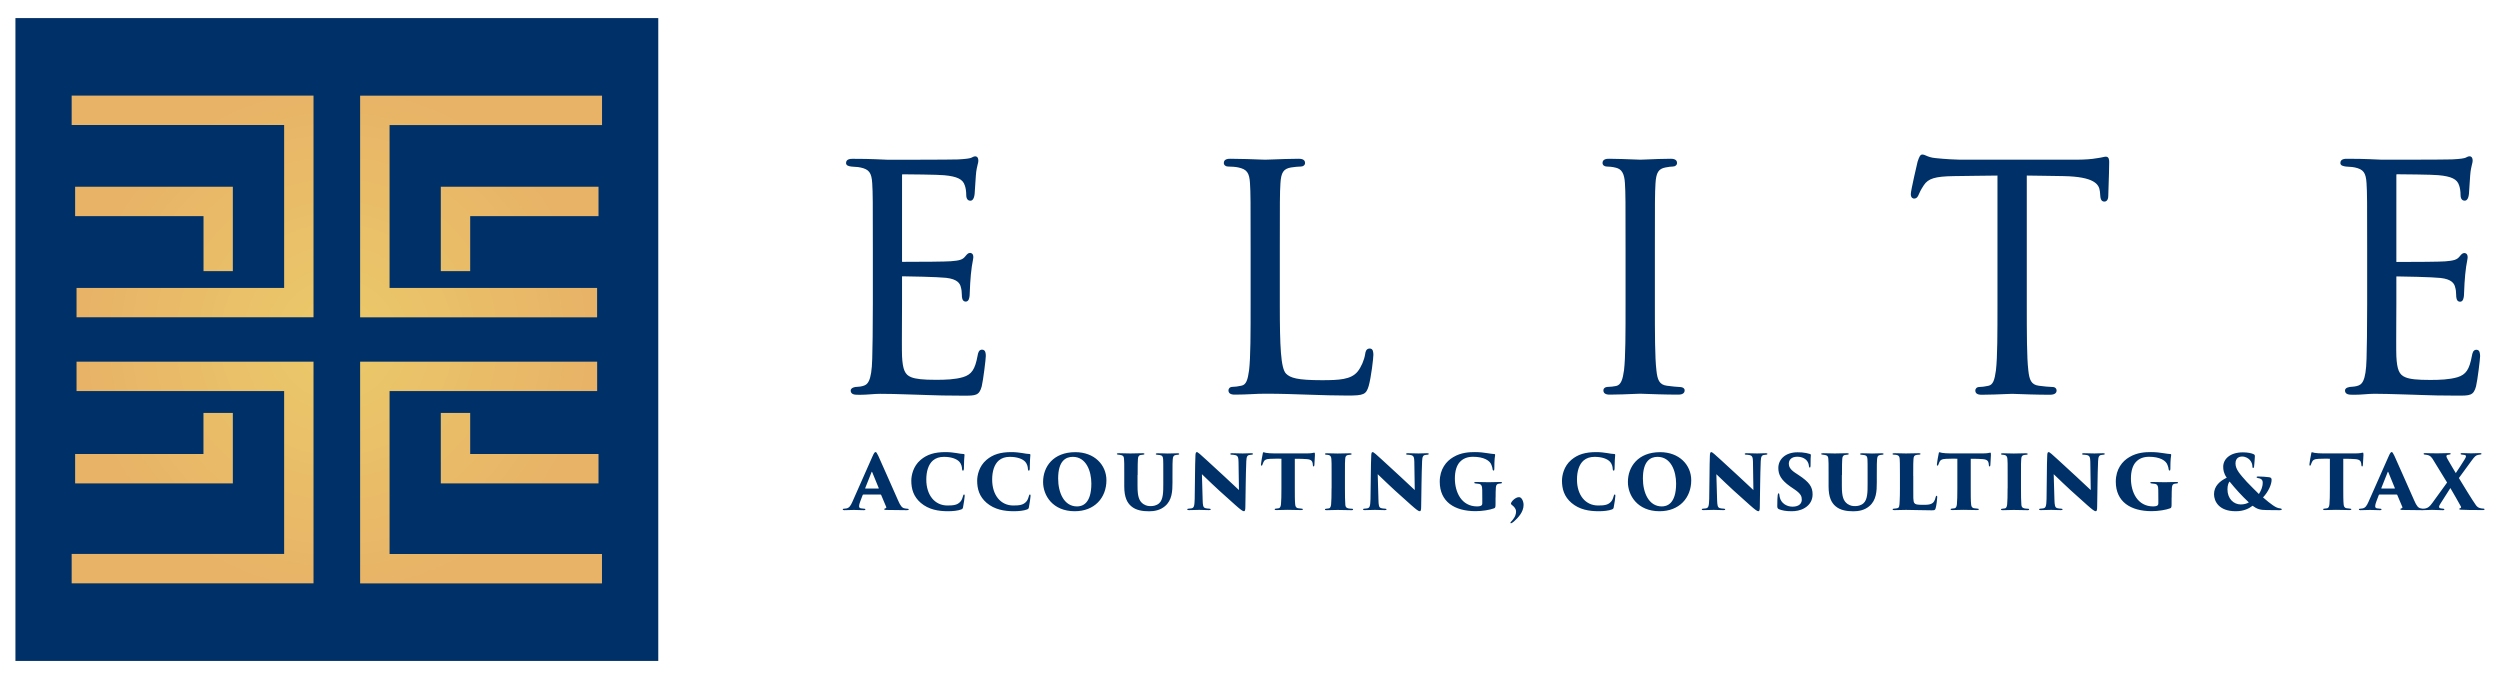 <svg xmlns="http://www.w3.org/2000/svg" xmlns:xlink="http://www.w3.org/1999/xlink" id="Layer_1" x="0px" y="0px" viewBox="0 0 405 110" style="enable-background:new 0 0 405 110;" xml:space="preserve"><style type="text/css">	.st0{fill:#003068;}	.st1{fill:url(#SVGID_1_);}</style><path class="st0" d="M159.7,57.69c0,0.46-0.41,3.87-0.66,4.9c-0.41,1.51-1,1.51-2.96,1.51c-2.73,0-4.35-0.05-5.78-0.1 c-0.51-0.02-1-0.03-1.5-0.05c-0.62-0.02-1.28-0.04-1.94-0.06c-1.45-0.05-2.95-0.09-4.28-0.09c-0.51,0-1.02,0.04-1.56,0.08 c-0.55,0.04-1.12,0.08-1.7,0.08c-0.15,0-0.29,0-0.44-0.01c0,0-0.01,0-0.02,0c-0.3,0-1.05-0.01-1.05-0.68c0-0.2,0.14-0.47,0.78-0.58 l0.02,0c0.13-0.01,0.25-0.02,0.36-0.03c0.3-0.02,0.51-0.04,0.74-0.11c0.82-0.19,1.49-0.66,1.59-4.42c0.05-1.92,0.1-4.48,0.1-8.91 v-8.77c0-7.76,0-9.16-0.1-10.74c-0.1-1.73-0.51-2.28-1.92-2.58l-0.02,0c-0.2-0.06-0.54-0.08-0.87-0.1 c-0.18-0.01-0.37-0.02-0.53-0.04c-0.38-0.05-0.9-0.13-0.9-0.58c0-0.68,0.78-0.68,1.08-0.68c1.17,0,2.5,0,5.64,0.15 c0.41,0,10.26,0,11.38-0.05c1.33-0.06,2-0.18,2.18-0.27c0.31-0.16,0.46-0.23,0.67-0.23c0.14,0,0.48,0.07,0.48,0.73 c0,0.16-0.04,0.34-0.11,0.59c-0.09,0.37-0.23,0.92-0.29,1.77c-0.01,0.22-0.03,0.47-0.05,0.73c-0.04,0.6-0.08,1.35-0.15,2.26 c-0.1,0.96-0.47,1.11-0.68,1.11c-0.25,0-0.68-0.12-0.68-0.93c0-0.58-0.09-1.16-0.23-1.54l-0.01-0.02c-0.3-0.99-1.24-1.45-3.34-1.64 c-0.82-0.1-6.16-0.15-6.79-0.15c-0.01,0.03-0.03,0.09-0.03,0.22V42.2c0,0.12,0.01,0.18,0.01,0.22c0,0,0,0,0,0 c3.27,0,7.06-0.03,7.9-0.1c1.4-0.1,1.9-0.26,2.3-0.75l0.05-0.06c0.25-0.3,0.44-0.54,0.76-0.54c0.12,0,0.53,0.05,0.53,0.68 c0,0.14-0.04,0.33-0.09,0.63c-0.09,0.47-0.22,1.17-0.31,2.19c-0.1,1.02-0.13,1.85-0.16,2.52c-0.01,0.33-0.02,0.62-0.04,0.86 c-0.03,0.31-0.1,1.01-0.63,1.01c-0.63,0-0.63-0.81-0.63-1.08c0-0.49-0.06-0.94-0.18-1.31l0-0.02c-0.14-0.52-0.53-1.23-2.35-1.44 c-1.33-0.15-6.25-0.25-7.09-0.25c-0.04,0-0.06,0.01-0.06,0.01c0,0-0.01,0.02-0.01,0.06v4.38c0,0.47,0,1.27-0.01,2.19 c-0.01,2.35-0.03,5.57,0.01,6.31c0.11,2.16,0.46,2.99,1.47,3.39c0.74,0.3,1.91,0.43,4.03,0.43c1.52,0,3.11-0.05,4.4-0.44 c1.38-0.43,1.93-1.24,2.34-3.47c0.07-0.41,0.18-0.98,0.73-0.98C159.7,56.66,159.7,57.33,159.7,57.69z M221.89,56.46 c-0.62,0-0.7,0.65-0.73,0.89c-0.15,0.98-0.66,2.15-1.23,2.85c-1.07,1.3-3,1.39-5.81,1.39c-3.96,0-5.09-0.37-5.78-1.06 c-0.86-0.86-1.01-4.45-1.01-11.21v-8.87c0-7.76,0-9.16,0.1-10.74c0.1-1.77,0.5-2.37,1.71-2.58c0.57-0.09,1.25-0.15,1.6-0.15 c0.39,0,0.68-0.24,0.68-0.58c0-0.68-0.78-0.68-1.08-0.68c-1.07,0-3.19,0.07-4.45,0.12c-0.48,0.02-0.86,0.03-0.92,0.03 c-0.06,0-0.32-0.01-0.66-0.02c-1.07-0.04-3.28-0.13-4.97-0.13c-0.3,0-1.08,0-1.08,0.68c0,0.34,0.29,0.58,0.68,0.58 c0.43,0,1.26,0.05,1.64,0.14c1.41,0.3,1.82,0.85,1.92,2.58c0.1,1.59,0.1,2.98,0.1,10.74v8.77c0,4.67,0,8.7-0.25,10.77 c-0.21,1.54-0.46,2.35-1.23,2.5c-0.54,0.12-1.08,0.19-1.43,0.19c-0.47,0-0.68,0.29-0.68,0.58c0,0.68,0.78,0.68,1.08,0.68 c0.97,0,1.83-0.04,2.67-0.08c0.76-0.04,1.48-0.07,2.21-0.07c2.48,0,4.82,0.08,7.07,0.16c2.16,0.07,4.2,0.14,6.28,0.14 c2.61,0,2.99-0.17,3.41-1.55c0.41-1.48,0.76-4.51,0.76-5.06C222.47,57.08,222.47,56.46,221.89,56.46z M272.05,62.69 c-0.27,0-1.29-0.1-2.01-0.2c-1.24-0.16-1.54-0.97-1.7-2.49c-0.25-2.08-0.25-6.11-0.25-10.78v-8.77c0-7.76,0-9.16,0.1-10.74 c0.1-1.74,0.49-2.37,1.61-2.58c0.58-0.1,0.87-0.15,1.2-0.15c0.39,0,0.68-0.24,0.68-0.58c0-0.68-0.78-0.68-1.08-0.68 c-1.07,0-2.94,0.07-4.06,0.12c-0.42,0.02-0.76,0.03-0.82,0.03c-0.06,0-0.38-0.01-0.78-0.03c-1.07-0.04-3.06-0.12-4.25-0.12 c-0.3,0-1.08,0-1.08,0.68c0,0.34,0.29,0.58,0.68,0.58c0.29,0,0.92,0.04,1.48,0.19c0.95,0.22,1.38,0.95,1.47,2.53 c0.1,1.59,0.1,2.98,0.1,10.74v8.77c0,4.67,0,8.7-0.25,10.77c-0.2,1.46-0.48,2.39-1.28,2.55c-0.42,0.09-0.95,0.14-1.23,0.14 c-0.75,0-0.83,0.41-0.83,0.58c0,0.68,0.78,0.68,1.08,0.68c1.07,0,2.94-0.07,4.06-0.12c0.42-0.02,0.76-0.03,0.82-0.03 c0.05,0,0.28,0.01,0.59,0.02c1.13,0.04,3.47,0.13,5.58,0.13c0.85,0,1.03-0.37,1.03-0.68C272.93,63.14,272.87,62.69,272.05,62.69z  M341.15,25.38c-0.12,0-0.27,0.03-0.49,0.08c-0.23,0.05-0.55,0.12-0.96,0.17c-0.86,0.16-2.04,0.24-3.48,0.24h-18.68 c-0.61,0-2.52-0.1-3.91-0.25c-0.81-0.06-1.29-0.27-1.63-0.42c-0.22-0.1-0.39-0.17-0.58-0.17c-0.36,0-0.54,0.47-0.74,1.08l-0.02,0.06 l-0.01,0.02c-0.01,0.04-1.1,4.66-1.1,5.25c0,0.69,0.44,0.73,0.53,0.73c0.45,0,0.64-0.36,0.76-0.67c0.15-0.35,0.29-0.68,0.82-1.5 c0.73-1.09,1.81-1.42,4.85-1.47c1.22-0.02,2.47-0.04,3.68-0.05c1.12-0.01,2.27-0.02,3.4-0.04v20.79c0,4.67,0,8.7-0.25,10.77 c-0.21,1.54-0.46,2.35-1.23,2.5c-0.54,0.12-1.08,0.19-1.43,0.19c-0.47,0-0.68,0.29-0.68,0.58c0,0.68,0.78,0.68,1.08,0.68 c1.07,0,2.94-0.07,4.06-0.12c0.42-0.02,0.76-0.03,0.82-0.03c0.05,0,0.28,0.01,0.59,0.02c1.11,0.04,3.43,0.13,5.54,0.13 c0.94,0,1.08-0.43,1.08-0.68c0-0.29-0.21-0.58-0.68-0.58c-0.42,0-1.5-0.1-2.2-0.2c-1.24-0.16-1.54-0.97-1.7-2.49 c-0.25-2.08-0.25-6.11-0.25-10.78V28.44c0.95,0.02,1.92,0.03,2.85,0.04c1.03,0.01,2.09,0.02,3.14,0.05c4.93,0.1,5.73,1.31,5.85,2.47 c0,0.11,0.02,0.21,0.03,0.3c0.01,0.08,0.02,0.15,0.02,0.23l0,0.02c0.03,0.47,0.08,1.11,0.68,1.11c0.15,0,0.63-0.07,0.63-0.93 c0-0.2,0.02-0.81,0.05-1.58c0.04-1.25,0.1-2.96,0.1-3.9C341.68,25.95,341.68,25.38,341.15,25.38z M401.18,56.66 c-0.55,0-0.65,0.57-0.73,0.98c-0.41,2.23-0.96,3.04-2.34,3.47c-1.3,0.38-2.88,0.44-4.4,0.44c-2.12,0-3.29-0.12-4.03-0.43 c-1.01-0.4-1.36-1.23-1.47-3.39c-0.04-0.75-0.02-3.96-0.01-6.31c0-0.92,0.01-1.72,0.01-2.19v-4.38c0-0.04,0.01-0.06,0.01-0.06 c0,0,0.02-0.01,0.06-0.01c0.84,0,5.76,0.1,7.09,0.25c1.82,0.2,2.21,0.92,2.35,1.44l0,0.02c0.12,0.36,0.18,0.81,0.18,1.31 c0,0.27,0,1.08,0.63,1.08c0.53,0,0.6-0.7,0.63-1.01c0.02-0.24,0.03-0.53,0.04-0.86c0.03-0.67,0.06-1.5,0.16-2.52 c0.09-1.02,0.22-1.72,0.31-2.19c0.05-0.3,0.09-0.49,0.09-0.63c0-0.63-0.41-0.68-0.53-0.68c-0.32,0-0.51,0.24-0.76,0.54l-0.05,0.06 c-0.4,0.48-0.9,0.64-2.3,0.75c-0.84,0.07-4.63,0.1-7.9,0.1c0,0,0,0,0,0c-0.01-0.03-0.01-0.1-0.01-0.22V28.45 c0-0.13,0.02-0.19,0.03-0.22c0.63,0,5.97,0.05,6.79,0.15c2.1,0.19,3.04,0.65,3.34,1.64l0.01,0.02c0.14,0.39,0.23,0.96,0.23,1.54 c0,0.81,0.43,0.93,0.68,0.93c0.21,0,0.58-0.14,0.68-1.11c0.07-0.91,0.12-1.65,0.15-2.26c0.02-0.27,0.03-0.51,0.05-0.73 c0.06-0.85,0.2-1.41,0.29-1.77c0.06-0.25,0.11-0.42,0.11-0.59c0-0.66-0.34-0.73-0.48-0.73c-0.22,0-0.36,0.07-0.67,0.23 c-0.18,0.09-0.85,0.21-2.18,0.27c-1.13,0.05-10.98,0.05-11.38,0.05c-3.15-0.15-4.47-0.15-5.64-0.15c-0.3,0-1.08,0-1.08,0.68 c0,0.45,0.51,0.52,0.9,0.58c0.16,0.02,0.35,0.03,0.53,0.04c0.33,0.02,0.67,0.04,0.87,0.1l0.02,0c1.41,0.3,1.82,0.85,1.92,2.58 c0.1,1.59,0.1,2.98,0.1,10.74v8.77c0,4.43-0.05,6.99-0.1,8.91c-0.1,3.76-0.77,4.22-1.59,4.42c-0.23,0.07-0.45,0.08-0.74,0.11 c-0.11,0.01-0.23,0.02-0.36,0.03l-0.02,0c-0.65,0.11-0.78,0.37-0.78,0.58c0,0.67,0.76,0.68,1.05,0.68c0.01,0,0.01,0,0.02,0 c0.15,0.01,0.29,0.01,0.44,0.01c0.59,0,1.15-0.04,1.7-0.08c0.54-0.04,1.04-0.08,1.56-0.08c1.33,0,2.83,0.05,4.28,0.09 c0.66,0.02,1.32,0.04,1.94,0.06c0.51,0.01,1,0.03,1.5,0.05c1.43,0.05,3.05,0.1,5.78,0.1c1.96,0,2.56,0,2.96-1.51 c0.25-1.03,0.66-4.44,0.66-4.9C401.76,57.33,401.76,56.66,401.18,56.66z M142.65,80.12c0.04,0,0.09,0.02,0.1,0.07l0.82,1.94 c0.04,0.11-0.01,0.2-0.15,0.22c-0.11,0.02-0.17,0.07-0.17,0.15c0,0.07,0.07,0.11,0.27,0.11c0.78,0.01,2.17,0.04,3.37,0.04 c0.23,0,0.32-0.04,0.32-0.12c0-0.07-0.07-0.12-0.23-0.12c-0.11-0.01-0.26-0.01-0.39-0.05c-0.43-0.06-0.7-0.35-1.11-1.31 c-0.83-1.86-2.88-6.53-3.2-7.21c-0.21-0.44-0.32-0.61-0.44-0.61c-0.13,0-0.27,0.18-0.5,0.71l-3.26,7.37 c-0.26,0.59-0.5,0.96-0.93,1.05c-0.12,0.02-0.24,0.04-0.39,0.05c-0.15,0-0.23,0.02-0.23,0.12c0,0.07,0.07,0.12,0.24,0.12 c0.61,0,1.42-0.04,1.55-0.04c0.65,0,1.06,0.04,1.61,0.04c0.16,0,0.26-0.02,0.26-0.12c0-0.06-0.04-0.12-0.22-0.12 c-0.1-0.01-0.29-0.02-0.43-0.05c-0.26-0.02-0.37-0.13-0.37-0.37c0-0.15,0.07-0.46,0.2-0.78l0.38-1c0.02-0.06,0.05-0.09,0.11-0.09 H142.65z M140.21,79.14c-0.04,0-0.06-0.02-0.05-0.06l1.04-2.61c0.02-0.06,0.05-0.09,0.09,0l1.07,2.61c0.01,0.02,0.01,0.06-0.06,0.06 H140.21z M153.59,82.82c0.78,0,1.61-0.09,2.1-0.28c0.21-0.07,0.29-0.17,0.32-0.35c0.12-0.59,0.27-1.65,0.27-1.86 c0-0.1-0.01-0.22-0.1-0.22c-0.1,0-0.13,0.09-0.2,0.34c-0.1,0.37-0.23,0.63-0.4,0.82c-0.48,0.54-1.1,0.62-2.1,0.62 c-2.05,0-3.42-1.68-3.42-4.2c0-1.31,0.33-2.44,1.07-3.09c0.48-0.41,1.07-0.59,1.79-0.59c1.18,0,2.04,0.32,2.47,0.77 c0.4,0.44,0.45,0.93,0.46,1.2c0.01,0.17,0.05,0.26,0.15,0.26c0.11,0,0.13-0.11,0.15-0.29c0.02-0.31,0.01-1.03,0.04-1.43 c0.02-0.42,0.06-0.71,0.06-0.81c0-0.07,0-0.15-0.13-0.16c-0.37-0.01-0.66-0.07-1.21-0.16c-0.48-0.07-1.04-0.15-1.73-0.15 c-1.77,0-2.99,0.37-4.04,1.26c-1.23,1.04-1.51,2.55-1.51,3.38c0,1.31,0.34,2.56,1.54,3.59C150.44,82.55,152,82.82,153.59,82.82z  M164.26,82.82c0.78,0,1.61-0.09,2.1-0.28c0.21-0.07,0.29-0.17,0.32-0.35c0.12-0.59,0.27-1.65,0.27-1.86c0-0.1-0.01-0.22-0.1-0.22 c-0.1,0-0.13,0.09-0.2,0.34c-0.1,0.37-0.23,0.63-0.4,0.82c-0.48,0.54-1.1,0.62-2.1,0.62c-2.05,0-3.42-1.68-3.42-4.2 c0-1.31,0.33-2.44,1.07-3.09c0.48-0.41,1.07-0.59,1.79-0.59c1.18,0,2.04,0.32,2.47,0.77c0.4,0.44,0.45,0.93,0.46,1.2 c0.01,0.17,0.05,0.26,0.15,0.26c0.11,0,0.13-0.11,0.15-0.29c0.02-0.31,0.01-1.03,0.04-1.43c0.02-0.42,0.06-0.71,0.06-0.81 c0-0.07,0-0.15-0.13-0.16c-0.37-0.01-0.66-0.07-1.21-0.16c-0.48-0.07-1.04-0.15-1.73-0.15c-1.77,0-2.99,0.37-4.04,1.26 c-1.23,1.04-1.51,2.55-1.51,3.38c0,1.31,0.34,2.56,1.54,3.59C161.12,82.55,162.68,82.82,164.26,82.82z M174.11,82.82 c3.2,0,5.13-2.17,5.13-5.02c0-2.48-1.94-4.55-5.04-4.55c-3.59,0-5.22,2.38-5.22,4.82C168.97,80.23,170.51,82.82,174.11,82.82z  M174.48,82.04c-2.1,0-3.06-2.21-3.06-4.52c0-2.89,1.26-3.51,2.38-3.51c2.16,0,3,2.31,3,4.33C176.8,81.71,175.24,82.04,174.48,82.04 z M184.3,76.96c0-1.56,0.01-2.14,0.04-2.53c0.02-0.39,0.09-0.65,0.43-0.72c0.12-0.02,0.29-0.04,0.4-0.05 c0.16-0.01,0.22-0.04,0.22-0.13c0-0.07-0.06-0.11-0.27-0.11c-0.44,0-1.89,0.04-1.99,0.04c-0.11,0-1.34-0.04-1.87-0.04 c-0.23,0-0.33,0.04-0.33,0.11c0,0.07,0.07,0.12,0.26,0.13c0.11,0.01,0.39,0.04,0.52,0.09c0.28,0.09,0.35,0.24,0.38,0.59 c0.04,0.39,0.04,0.73,0.04,2.62v1.86c0,1.76,0.49,2.65,1.13,3.19c0.76,0.66,1.83,0.82,2.9,0.82c0.83,0,1.78-0.17,2.54-0.81 c1.18-0.96,1.24-2.47,1.24-3.86v-1.2c0-1.79,0.01-2.11,0.04-2.5c0.04-0.5,0.13-0.68,0.46-0.74c0.17-0.04,0.24-0.04,0.38-0.05 c0.16-0.01,0.21-0.06,0.21-0.12c0-0.09-0.07-0.12-0.26-0.12c-0.6,0-1.39,0.04-1.61,0.04c-0.2,0-0.94-0.04-1.64-0.04 c-0.22,0-0.28,0.05-0.28,0.12c0,0.07,0.06,0.12,0.22,0.12c0.24,0.02,0.32,0.02,0.45,0.05c0.4,0.07,0.5,0.28,0.52,0.74 c0.02,0.39,0.02,0.71,0.02,2.5v1.46c0,1.26,0,2.54-0.68,3.12c-0.43,0.37-0.95,0.45-1.34,0.45c-0.31,0-0.72-0.01-1.22-0.34 c-0.67-0.48-0.93-1.18-0.93-2.87V76.96z M193.54,80.85c-0.04,1.14-0.1,1.44-0.57,1.51c-0.13,0.02-0.29,0.02-0.4,0.04 c-0.17,0-0.23,0.05-0.23,0.12c0,0.1,0.1,0.12,0.27,0.12c0.48,0,1.38-0.04,1.66-0.04c0.76,0.01,1.15,0.04,1.57,0.04 c0.2,0,0.29-0.02,0.29-0.12c0-0.07-0.06-0.11-0.24-0.12c-0.24-0.02-0.46-0.02-0.65-0.09c-0.34-0.12-0.39-0.45-0.41-1.33l-0.12-4.16 c0.89,0.87,2.11,2.01,2.79,2.64c0.73,0.67,1.81,1.64,2.64,2.37c0.79,0.7,1.17,0.99,1.37,0.99c0.16,0,0.24-0.13,0.24-0.76 c0.05-2.45,0.05-4.89,0.15-7.35c0.04-0.76,0.16-0.96,0.56-1.01c0.09-0.02,0.15-0.02,0.31-0.04c0.15,0,0.21-0.07,0.21-0.13 c0-0.07-0.09-0.11-0.27-0.11c-0.51,0-1.12,0.04-1.39,0.04c-0.49,0-1.28-0.04-1.77-0.04c-0.13,0-0.24,0.04-0.24,0.12 c0,0.06,0.06,0.12,0.22,0.12c0.17,0.01,0.37,0.02,0.54,0.06c0.49,0.09,0.55,0.4,0.57,1.09l0.07,4.58c-0.33-0.29-1.17-1.11-2.42-2.26 c-2.79-2.56-3.43-3.17-3.94-3.6c-0.32-0.26-0.38-0.29-0.48-0.29c-0.15,0-0.2,0.22-0.21,0.59C193.58,75.4,193.6,78.34,193.54,80.85z  M209.75,74.32c0.93,0,1.56,0.02,1.96,0.06c0.72,0.05,0.9,0.34,0.95,0.72c0.01,0.06,0.01,0.11,0.02,0.24 c0.01,0.15,0.04,0.22,0.13,0.22c0.07,0,0.11-0.07,0.12-0.24c0.01-0.31,0.09-1.44,0.09-1.61c0-0.31-0.01-0.38-0.12-0.38 c-0.09,0-0.18,0.04-0.38,0.07c-0.17,0.02-0.39,0.05-0.77,0.05h-5.31c-0.46,0-1.13-0.04-1.35-0.09c-0.28-0.06-0.33-0.1-0.41-0.1 c-0.07,0-0.11,0.12-0.13,0.31c-0.09,0.46-0.22,1.12-0.27,1.62c-0.01,0.15-0.01,0.24,0.1,0.24c0.09,0,0.12-0.1,0.15-0.2 c0.02-0.07,0.05-0.15,0.11-0.28c0.16-0.43,0.43-0.59,1.11-0.62c0.61-0.04,1.37-0.02,1.84-0.02v4.78c0,1.18-0.02,2.06-0.07,2.58 c-0.04,0.35-0.12,0.62-0.39,0.67c-0.13,0.02-0.27,0.04-0.39,0.05c-0.15,0-0.24,0.04-0.24,0.12c0,0.1,0.09,0.12,0.28,0.12 c0.4,0,1.59-0.04,1.79-0.04c0.2,0,1.38,0.04,2.21,0.04c0.22,0,0.28-0.04,0.28-0.11c0-0.09-0.05-0.12-0.24-0.13 c-0.22-0.02-0.37-0.04-0.52-0.06c-0.37-0.06-0.45-0.32-0.48-0.63c-0.06-0.51-0.06-1.65-0.06-2.6V74.32z M215.71,79.11 c0,1.2-0.02,2.07-0.07,2.59c-0.04,0.35-0.12,0.62-0.38,0.66c-0.13,0.02-0.26,0.04-0.38,0.05c-0.15,0-0.24,0.04-0.24,0.12 c0,0.1,0.1,0.12,0.29,0.12c0.41,0,1.7-0.04,1.76-0.04c0.11,0,1.42,0.04,2.25,0.04c0.2,0,0.26-0.06,0.26-0.12 c0-0.07-0.05-0.12-0.26-0.12c-0.16-0.01-0.38-0.02-0.54-0.06c-0.37-0.09-0.44-0.31-0.46-0.62c-0.05-0.51-0.06-1.65-0.06-2.61v-2.15 c0-1.89,0-2.21,0.04-2.6c0.02-0.44,0.15-0.6,0.46-0.66c0.16-0.02,0.23-0.02,0.35-0.04c0.12,0,0.23-0.02,0.23-0.12 c0-0.07-0.06-0.12-0.27-0.12c-0.44,0-1.88,0.04-1.99,0.04c-0.1,0-1.29-0.04-1.78-0.04c-0.21,0-0.27,0.04-0.27,0.11 c0,0.09,0.09,0.13,0.23,0.13c0.16,0.01,0.28,0.02,0.37,0.05c0.27,0.05,0.4,0.27,0.43,0.61c0.04,0.39,0.04,0.74,0.04,2.64V79.11z  M222.02,80.85c-0.04,1.14-0.1,1.44-0.57,1.51c-0.13,0.02-0.29,0.02-0.4,0.04c-0.17,0-0.23,0.05-0.23,0.12c0,0.1,0.1,0.12,0.27,0.12 c0.48,0,1.38-0.04,1.66-0.04c0.76,0.01,1.15,0.04,1.57,0.04c0.2,0,0.29-0.02,0.29-0.12c0-0.07-0.06-0.11-0.24-0.12 c-0.24-0.02-0.46-0.02-0.65-0.09c-0.34-0.12-0.39-0.45-0.41-1.33l-0.12-4.16c0.89,0.87,2.11,2.01,2.79,2.64 c0.73,0.67,1.81,1.64,2.64,2.37c0.79,0.7,1.17,0.99,1.37,0.99c0.16,0,0.24-0.13,0.24-0.76c0.05-2.45,0.05-4.89,0.15-7.35 c0.04-0.76,0.16-0.96,0.56-1.01c0.09-0.02,0.15-0.02,0.31-0.04c0.15,0,0.21-0.07,0.21-0.13c0-0.07-0.09-0.11-0.27-0.11 c-0.51,0-1.12,0.04-1.39,0.04c-0.49,0-1.28-0.04-1.77-0.04c-0.13,0-0.24,0.04-0.24,0.12c0,0.06,0.06,0.12,0.22,0.12 c0.17,0.01,0.37,0.02,0.54,0.06c0.49,0.09,0.55,0.4,0.57,1.09l0.07,4.58c-0.33-0.29-1.17-1.11-2.42-2.26 c-2.79-2.56-3.43-3.17-3.94-3.6c-0.32-0.26-0.38-0.29-0.48-0.29c-0.15,0-0.2,0.22-0.21,0.59C222.06,75.4,222.08,78.34,222.02,80.85z  M242.29,80.6c0-0.6,0.01-1.23,0.04-1.62c0.04-0.43,0.17-0.56,0.46-0.62c0.12-0.01,0.28-0.04,0.33-0.04c0.12-0.01,0.2-0.04,0.2-0.12 c0-0.1-0.1-0.12-0.28-0.12c-0.66,0-1.45,0.04-1.89,0.04c-0.33,0-1.27-0.04-2.06-0.04c-0.2,0-0.26,0.05-0.26,0.12s0.1,0.12,0.2,0.12 c0.21,0.02,0.37,0.04,0.52,0.06c0.41,0.06,0.57,0.32,0.57,1.01c0.01,0.45,0.01,0.93,0.01,1.43v0.74c0,0.15-0.05,0.26-0.15,0.33 c-0.18,0.13-0.51,0.15-0.68,0.15c-2.56,0-3.61-2.33-3.61-4.52c0-1.2,0.29-2.1,0.77-2.64c0.55-0.62,1.28-0.88,2.18-0.88 c1.7,0,2.78,0.59,3.01,1.42c0.12,0.29,0.12,0.43,0.15,0.61c0.01,0.1,0.06,0.2,0.15,0.2c0.09,0,0.13-0.06,0.13-0.26 c0-1.62,0.11-2.12,0.13-2.25c0.01-0.11-0.01-0.16-0.12-0.16c-0.35-0.01-0.76-0.1-1.17-0.15c-0.52-0.09-1.23-0.17-1.98-0.17 c-0.93,0-2.25,0.06-3.5,0.81c-1.13,0.65-2.2,1.94-2.2,3.98c0,3.25,2.38,4.78,5.81,4.78c1.1,0,2.34-0.21,2.99-0.46 c0.22-0.09,0.24-0.16,0.24-0.88V80.6z M244.77,81.6c0,0.07,0.05,0.11,0.18,0.22c0.37,0.29,0.65,0.62,0.65,1.04 c0,0.35-0.06,0.82-0.7,1.54c-0.06,0.06-0.21,0.21-0.21,0.28c0,0.06,0.02,0.09,0.09,0.09c0.09,0,0.29-0.13,0.48-0.29 c0.68-0.61,1.56-1.54,1.56-2.68c0-0.6-0.32-1.26-0.72-1.26C245.49,80.52,244.77,81.29,244.77,81.6z M259,82.82 c0.78,0,1.61-0.09,2.1-0.28c0.21-0.07,0.29-0.17,0.32-0.35c0.12-0.59,0.27-1.65,0.27-1.86c0-0.1-0.01-0.22-0.1-0.22 c-0.1,0-0.13,0.09-0.2,0.34c-0.1,0.37-0.23,0.63-0.4,0.82c-0.48,0.54-1.1,0.62-2.1,0.62c-2.05,0-3.42-1.68-3.42-4.2 c0-1.31,0.33-2.44,1.07-3.09c0.48-0.41,1.07-0.59,1.79-0.59c1.18,0,2.04,0.32,2.47,0.77c0.4,0.44,0.45,0.93,0.46,1.2 c0.01,0.17,0.05,0.26,0.15,0.26c0.11,0,0.13-0.11,0.15-0.29c0.02-0.31,0.01-1.03,0.04-1.43c0.02-0.42,0.06-0.71,0.06-0.81 c0-0.07,0-0.15-0.13-0.16c-0.37-0.01-0.66-0.07-1.21-0.16c-0.48-0.07-1.04-0.15-1.73-0.15c-1.77,0-2.99,0.37-4.04,1.26 c-1.23,1.04-1.51,2.55-1.51,3.38c0,1.31,0.34,2.56,1.54,3.59C255.85,82.55,257.41,82.82,259,82.82z M268.85,82.82 c3.2,0,5.13-2.17,5.13-5.02c0-2.48-1.94-4.55-5.04-4.55c-3.59,0-5.22,2.38-5.22,4.82C263.71,80.23,265.25,82.82,268.85,82.82z  M269.21,82.04c-2.1,0-3.06-2.21-3.06-4.52c0-2.89,1.26-3.51,2.38-3.51c2.16,0,3,2.31,3,4.33 C271.53,81.71,269.97,82.04,269.21,82.04z M276.89,80.85c-0.04,1.14-0.1,1.44-0.57,1.51c-0.13,0.02-0.29,0.02-0.4,0.04 c-0.17,0-0.23,0.05-0.23,0.12c0,0.1,0.1,0.12,0.27,0.12c0.48,0,1.38-0.04,1.66-0.04c0.76,0.01,1.15,0.04,1.57,0.04 c0.2,0,0.29-0.02,0.29-0.12c0-0.07-0.06-0.11-0.24-0.12c-0.24-0.02-0.46-0.02-0.65-0.09c-0.34-0.12-0.39-0.45-0.42-1.33l-0.12-4.16 c0.89,0.87,2.11,2.01,2.79,2.64c0.73,0.67,1.81,1.64,2.64,2.37c0.79,0.7,1.17,0.99,1.37,0.99c0.16,0,0.24-0.13,0.24-0.76 c0.05-2.45,0.05-4.89,0.15-7.35c0.04-0.76,0.16-0.96,0.56-1.01c0.09-0.02,0.15-0.02,0.31-0.04c0.15,0,0.21-0.07,0.21-0.13 c0-0.07-0.09-0.11-0.27-0.11c-0.51,0-1.12,0.04-1.39,0.04c-0.49,0-1.28-0.04-1.77-0.04c-0.13,0-0.24,0.04-0.24,0.12 c0,0.06,0.06,0.12,0.22,0.12c0.17,0.01,0.37,0.02,0.54,0.06c0.49,0.09,0.55,0.4,0.57,1.09l0.07,4.58c-0.33-0.29-1.17-1.11-2.42-2.26 c-2.79-2.56-3.43-3.17-3.94-3.6c-0.32-0.26-0.38-0.29-0.48-0.29c-0.15,0-0.2,0.22-0.21,0.59C276.93,75.4,276.95,78.34,276.89,80.85z  M290.23,82.82c0.63,0,1.42-0.1,2.12-0.52c0.92-0.54,1.29-1.37,1.29-2.21c0-1.23-0.54-1.99-2.25-3.12l-0.62-0.41 c-0.83-0.56-0.98-1.04-0.98-1.45c0-0.56,0.37-1.12,1.37-1.12c0.88,0,1.44,0.41,1.67,0.81c0.17,0.28,0.21,0.59,0.22,0.71 c0.02,0.2,0.07,0.23,0.13,0.23c0.1,0,0.13-0.09,0.13-0.31c0-1.09,0.02-1.33,0.05-1.72c0-0.1-0.04-0.13-0.16-0.17 c-0.2-0.06-0.4-0.11-0.6-0.15c-0.51-0.1-0.88-0.12-1.4-0.12c-1.95,0-3.11,1.13-3.11,2.54c0,1.07,0.42,1.93,1.9,2.98l0.76,0.52 c1.04,0.71,1.14,1.14,1.14,1.65c0,0.52-0.35,1.12-1.51,1.12c-0.95,0-1.87-0.57-2.07-1.57c-0.04-0.15-0.05-0.26-0.06-0.38 c-0.01-0.1-0.02-0.21-0.11-0.21c-0.07,0-0.12,0.07-0.15,0.29c-0.04,0.34-0.07,0.81-0.07,1.79c0,0.24,0.06,0.4,0.27,0.49 C288.67,82.69,289.31,82.82,290.23,82.82z M298.4,76.96c0-1.56,0.01-2.14,0.04-2.53c0.02-0.39,0.09-0.65,0.43-0.72 c0.12-0.02,0.29-0.04,0.4-0.05c0.16-0.01,0.22-0.04,0.22-0.13c0-0.07-0.06-0.11-0.27-0.11c-0.44,0-1.89,0.04-1.99,0.04 c-0.11,0-1.34-0.04-1.87-0.04c-0.23,0-0.33,0.04-0.33,0.11c0,0.07,0.07,0.12,0.26,0.13c0.11,0.01,0.39,0.04,0.52,0.09 c0.28,0.09,0.35,0.24,0.38,0.59c0.04,0.39,0.04,0.73,0.04,2.62v1.86c0,1.76,0.49,2.65,1.13,3.19c0.76,0.66,1.83,0.82,2.9,0.82 c0.83,0,1.78-0.17,2.54-0.81c1.18-0.96,1.24-2.47,1.24-3.86v-1.2c0-1.79,0.01-2.11,0.04-2.5c0.04-0.5,0.13-0.68,0.46-0.74 c0.17-0.04,0.24-0.04,0.38-0.05c0.16-0.01,0.21-0.06,0.21-0.12c0-0.09-0.07-0.12-0.26-0.12c-0.6,0-1.39,0.04-1.61,0.04 c-0.2,0-0.94-0.04-1.64-0.04c-0.22,0-0.28,0.05-0.28,0.12c0,0.07,0.06,0.12,0.22,0.12c0.24,0.02,0.32,0.02,0.45,0.05 c0.4,0.07,0.5,0.28,0.52,0.74c0.02,0.39,0.02,0.71,0.02,2.5v1.46c0,1.26,0,2.54-0.68,3.12c-0.43,0.37-0.95,0.45-1.34,0.45 c-0.31,0-0.72-0.01-1.22-0.34c-0.67-0.48-0.93-1.18-0.93-2.87V76.96z M309.94,77.08c0-2.01,0.01-2.26,0.04-2.65 c0.02-0.43,0.11-0.66,0.44-0.72c0.17-0.04,0.29-0.04,0.41-0.05c0.17,0,0.29-0.02,0.29-0.13c0-0.07-0.07-0.11-0.29-0.11 c-0.44,0-1.95,0.04-2.06,0.04c-0.48,0-1.11-0.04-1.81-0.04c-0.24,0-0.37,0.02-0.37,0.12c0,0.1,0.12,0.12,0.26,0.12 c0.18,0.01,0.37,0.02,0.48,0.06c0.31,0.09,0.39,0.29,0.42,0.63c0.02,0.39,0.04,0.61,0.04,2.6v2.15c0,0.76-0.01,1.49-0.04,1.98 c-0.04,0.98-0.05,1.2-0.49,1.27c-0.13,0.02-0.27,0.04-0.41,0.05c-0.17,0-0.24,0.04-0.24,0.11c0,0.11,0.1,0.13,0.27,0.13 c0.67,0,1.33-0.04,1.9-0.04c1.29,0,2.43,0.07,4.11,0.07c0.49,0,0.59-0.01,0.68-0.33c0.12-0.35,0.26-1.51,0.26-1.79 c0-0.17-0.01-0.23-0.1-0.23c-0.1,0-0.12,0.1-0.16,0.23c-0.13,0.57-0.34,0.89-0.63,1.03c-0.34,0.18-0.73,0.2-1.4,0.2 c-1.01,0-1.24-0.06-1.42-0.29c-0.21-0.26-0.17-1.13-0.17-2.37V77.08z M319.26,74.32c0.93,0,1.56,0.02,1.96,0.06 c0.72,0.05,0.9,0.34,0.95,0.72c0.01,0.06,0.01,0.11,0.02,0.24c0.01,0.15,0.04,0.22,0.13,0.22c0.07,0,0.11-0.07,0.12-0.24 c0.01-0.31,0.09-1.44,0.09-1.61c0-0.31-0.01-0.38-0.12-0.38c-0.09,0-0.18,0.04-0.38,0.07c-0.17,0.02-0.39,0.05-0.77,0.05h-5.31 c-0.46,0-1.13-0.04-1.35-0.09c-0.28-0.06-0.33-0.1-0.42-0.1c-0.07,0-0.11,0.12-0.13,0.31c-0.09,0.46-0.22,1.12-0.27,1.62 c-0.01,0.15-0.01,0.24,0.1,0.24c0.09,0,0.12-0.1,0.15-0.2c0.02-0.07,0.05-0.15,0.11-0.28c0.16-0.43,0.43-0.59,1.11-0.62 c0.61-0.04,1.37-0.02,1.84-0.02v4.78c0,1.18-0.02,2.06-0.07,2.58c-0.04,0.35-0.12,0.62-0.39,0.67c-0.13,0.02-0.27,0.04-0.39,0.05 c-0.15,0-0.24,0.04-0.24,0.12c0,0.1,0.09,0.12,0.28,0.12c0.4,0,1.59-0.04,1.79-0.04c0.2,0,1.38,0.04,2.21,0.04 c0.22,0,0.28-0.04,0.28-0.11c0-0.09-0.05-0.12-0.24-0.13c-0.22-0.02-0.37-0.04-0.52-0.06c-0.37-0.06-0.45-0.32-0.48-0.63 c-0.06-0.51-0.06-1.65-0.06-2.6V74.32z M325.23,79.11c0,1.2-0.02,2.07-0.07,2.59c-0.04,0.35-0.12,0.62-0.38,0.66 c-0.13,0.02-0.26,0.04-0.38,0.05c-0.15,0-0.24,0.04-0.24,0.12c0,0.1,0.1,0.12,0.29,0.12c0.41,0,1.7-0.04,1.76-0.04 c0.11,0,1.42,0.04,2.25,0.04c0.2,0,0.26-0.06,0.26-0.12c0-0.07-0.05-0.12-0.26-0.12c-0.16-0.01-0.38-0.02-0.54-0.06 c-0.37-0.09-0.44-0.31-0.46-0.62c-0.05-0.51-0.06-1.65-0.06-2.61v-2.15c0-1.89,0-2.21,0.04-2.6c0.02-0.44,0.15-0.6,0.46-0.66 c0.16-0.02,0.23-0.02,0.35-0.04c0.12,0,0.23-0.02,0.23-0.12c0-0.07-0.06-0.12-0.27-0.12c-0.44,0-1.88,0.04-1.99,0.04 c-0.1,0-1.29-0.04-1.78-0.04c-0.21,0-0.27,0.04-0.27,0.11c0,0.09,0.09,0.13,0.23,0.13c0.16,0.01,0.28,0.02,0.37,0.05 c0.27,0.05,0.4,0.27,0.43,0.61c0.04,0.39,0.04,0.74,0.04,2.64V79.11z M331.54,80.85c-0.04,1.14-0.1,1.44-0.57,1.51 c-0.13,0.02-0.29,0.02-0.4,0.04c-0.17,0-0.23,0.05-0.23,0.12c0,0.1,0.1,0.12,0.27,0.12c0.48,0,1.38-0.04,1.66-0.04 c0.76,0.01,1.15,0.04,1.57,0.04c0.2,0,0.29-0.02,0.29-0.12c0-0.07-0.06-0.11-0.24-0.12c-0.24-0.02-0.46-0.02-0.65-0.09 c-0.34-0.12-0.39-0.45-0.42-1.33l-0.12-4.16c0.89,0.87,2.11,2.01,2.79,2.64c0.73,0.67,1.81,1.64,2.64,2.37 c0.79,0.7,1.17,0.99,1.37,0.99c0.16,0,0.24-0.13,0.24-0.76c0.05-2.45,0.05-4.89,0.15-7.35c0.04-0.76,0.16-0.96,0.56-1.01 c0.09-0.02,0.15-0.02,0.31-0.04c0.15,0,0.21-0.07,0.21-0.13c0-0.07-0.09-0.11-0.27-0.11c-0.51,0-1.12,0.04-1.39,0.04 c-0.49,0-1.28-0.04-1.77-0.04c-0.13,0-0.24,0.04-0.24,0.12c0,0.06,0.06,0.12,0.22,0.12c0.17,0.01,0.37,0.02,0.54,0.06 c0.49,0.09,0.55,0.4,0.57,1.09l0.07,4.58c-0.33-0.29-1.17-1.11-2.42-2.26c-2.79-2.56-3.43-3.17-3.94-3.6 c-0.32-0.26-0.38-0.29-0.48-0.29c-0.15,0-0.2,0.22-0.21,0.59C331.57,75.4,331.6,78.34,331.54,80.85z M351.81,80.6 c0-0.6,0.01-1.23,0.04-1.62c0.04-0.43,0.17-0.56,0.46-0.62c0.12-0.01,0.28-0.04,0.33-0.04c0.12-0.01,0.2-0.04,0.2-0.12 c0-0.1-0.1-0.12-0.28-0.12c-0.66,0-1.45,0.04-1.89,0.04c-0.33,0-1.27-0.04-2.06-0.04c-0.2,0-0.26,0.05-0.26,0.12s0.1,0.12,0.2,0.12 c0.21,0.02,0.37,0.04,0.52,0.06c0.41,0.06,0.57,0.32,0.57,1.01c0.01,0.45,0.01,0.93,0.01,1.43v0.74c0,0.15-0.05,0.26-0.15,0.33 c-0.18,0.13-0.51,0.15-0.68,0.15c-2.56,0-3.61-2.33-3.61-4.52c0-1.2,0.29-2.1,0.77-2.64c0.55-0.62,1.28-0.88,2.18-0.88 c1.7,0,2.78,0.59,3.01,1.42c0.12,0.29,0.12,0.43,0.15,0.61c0.01,0.1,0.06,0.2,0.15,0.2s0.13-0.06,0.13-0.26 c0-1.62,0.11-2.12,0.13-2.25c0.01-0.11-0.01-0.16-0.12-0.16c-0.35-0.01-0.76-0.1-1.17-0.15c-0.52-0.09-1.23-0.17-1.98-0.17 c-0.93,0-2.25,0.06-3.5,0.81c-1.13,0.65-2.2,1.94-2.2,3.98c0,3.25,2.38,4.78,5.81,4.78c1.1,0,2.34-0.21,2.99-0.46 c0.22-0.09,0.24-0.16,0.24-0.88V80.6z M362.19,82.82c1.29,0,2.14-0.43,2.73-0.89c0.71,0.54,1.22,0.7,2.32,0.7 c0.16,0,1.9,0.02,2.06,0.02c0.24,0,0.34-0.04,0.34-0.13c0-0.09-0.05-0.13-0.24-0.16c-0.44-0.04-0.73-0.2-1.17-0.49 c-0.32-0.21-1.05-0.78-1.62-1.29c0.85-0.9,1.4-2.09,1.39-2.87c-0.01-0.29-0.15-0.35-0.4-0.4c-0.39-0.06-1.24-0.12-1.76-0.12 c-0.1,0-0.27,0-0.27,0.11c0,0.07,0.07,0.11,0.22,0.15c0.12,0.01,0.32,0.05,0.45,0.13c0.18,0.1,0.32,0.27,0.32,0.59 c0,0.74-0.28,1.32-0.62,1.86c-0.11-0.11-1.62-1.59-1.95-1.96c-1.09-1.23-1.84-2.01-1.84-2.99c0-0.9,0.61-1.12,1.07-1.12 c0.56,0,1.01,0.28,1.26,0.56c0.29,0.34,0.4,0.68,0.41,1.06c0,0.17,0.05,0.24,0.12,0.24c0.07,0,0.12-0.06,0.15-0.24 c0.04-0.38,0.13-1.4,0.13-1.67c0-0.17-0.05-0.27-0.24-0.35c-0.35-0.15-0.94-0.28-1.7-0.28c-2.16,0-3.19,1.16-3.19,2.32 c0,0.48,0.06,1.07,0.57,1.79c-1.07,0.51-2.06,1.33-2.06,2.67C358.68,81.18,359.42,82.82,362.19,82.82z M363.01,81.72 c-1.15,0-2.16-0.92-2.16-2.44c0-0.68,0.18-1.09,0.34-1.27c0.99,1.22,1.95,2.28,3.12,3.38C364,81.58,363.55,81.72,363.01,81.72z  M379.61,74.32c0.93,0,1.56,0.02,1.96,0.06c0.72,0.05,0.9,0.34,0.95,0.72c0.01,0.06,0.01,0.11,0.02,0.24 c0.01,0.15,0.04,0.22,0.13,0.22c0.07,0,0.11-0.07,0.12-0.24c0.01-0.31,0.09-1.44,0.09-1.61c0-0.31-0.01-0.38-0.12-0.38 c-0.09,0-0.18,0.04-0.38,0.07c-0.17,0.02-0.39,0.05-0.77,0.05h-5.31c-0.46,0-1.13-0.04-1.35-0.09c-0.28-0.06-0.33-0.1-0.42-0.1 c-0.07,0-0.11,0.12-0.13,0.31c-0.09,0.46-0.22,1.12-0.27,1.62c-0.01,0.15-0.01,0.24,0.1,0.24c0.09,0,0.12-0.1,0.15-0.2 c0.02-0.07,0.05-0.15,0.11-0.28c0.16-0.43,0.43-0.59,1.11-0.62c0.61-0.04,1.37-0.02,1.84-0.02v4.78c0,1.18-0.02,2.06-0.07,2.58 c-0.04,0.35-0.12,0.62-0.39,0.67c-0.13,0.02-0.27,0.04-0.39,0.05c-0.15,0-0.24,0.04-0.24,0.12c0,0.1,0.09,0.12,0.28,0.12 c0.4,0,1.59-0.04,1.79-0.04c0.2,0,1.38,0.04,2.21,0.04c0.22,0,0.28-0.04,0.28-0.11c0-0.09-0.05-0.12-0.24-0.13 c-0.22-0.02-0.37-0.04-0.52-0.06c-0.37-0.06-0.45-0.32-0.48-0.63c-0.06-0.51-0.06-1.65-0.06-2.6V74.32z M388.26,80.12 c0.04,0,0.09,0.02,0.1,0.07l0.82,1.94c0.04,0.11-0.01,0.2-0.15,0.22c-0.11,0.02-0.17,0.07-0.17,0.15c0,0.07,0.07,0.11,0.27,0.11 c0.78,0.01,2.17,0.04,3.37,0.04c0.23,0,0.32-0.04,0.32-0.12c0-0.07-0.07-0.12-0.23-0.12c-0.11-0.01-0.26-0.01-0.39-0.05 c-0.43-0.06-0.7-0.35-1.11-1.31c-0.83-1.86-2.88-6.53-3.2-7.21c-0.21-0.44-0.32-0.61-0.44-0.61c-0.13,0-0.27,0.18-0.5,0.71 l-3.26,7.37c-0.26,0.59-0.5,0.96-0.93,1.05c-0.12,0.02-0.24,0.04-0.39,0.05c-0.15,0-0.23,0.02-0.23,0.12c0,0.07,0.07,0.12,0.24,0.12 c0.61,0,1.42-0.04,1.55-0.04c0.65,0,1.06,0.04,1.61,0.04c0.16,0,0.26-0.02,0.26-0.12c0-0.06-0.04-0.12-0.22-0.12 c-0.1-0.01-0.29-0.02-0.43-0.05c-0.26-0.02-0.37-0.13-0.37-0.37c0-0.15,0.07-0.46,0.2-0.78l0.38-1c0.02-0.06,0.05-0.09,0.11-0.09 H388.26z M385.82,79.14c-0.04,0-0.06-0.02-0.05-0.06l1.04-2.61c0.02-0.06,0.05-0.09,0.09,0l1.07,2.61c0.01,0.02,0.01,0.06-0.06,0.06 H385.82z M394.04,81.47c-0.44,0.62-0.74,0.81-1.06,0.88c-0.12,0.04-0.31,0.05-0.4,0.05c-0.16,0-0.21,0.06-0.21,0.12 c0,0.09,0.07,0.12,0.23,0.12c0.17,0,0.99-0.04,1.39-0.04c0.45,0,1.48,0.05,1.75,0.05c0.16,0,0.24-0.02,0.24-0.12 c0-0.09-0.1-0.13-0.23-0.13c-0.11-0.01-0.24-0.02-0.32-0.04c-0.18-0.02-0.29-0.11-0.31-0.23c0-0.13,0.07-0.29,0.2-0.49l1.64-2.58 c0.37,0.65,1.29,2.2,1.7,2.98c0.07,0.13,0.05,0.24-0.11,0.29c-0.09,0.02-0.15,0.06-0.15,0.12s0.05,0.11,0.24,0.12 c0.71,0.04,1.86,0.06,3.61,0.06c0.17,0,0.24-0.04,0.24-0.12c0-0.07-0.04-0.12-0.21-0.12c-0.16-0.01-0.28-0.02-0.44-0.06 c-0.35-0.06-0.56-0.26-0.73-0.48c-0.46-0.62-2.2-3.45-2.77-4.41l2.01-2.75c0.55-0.76,0.74-0.92,1.1-1c0.09-0.02,0.18-0.04,0.32-0.05 c0.16,0,0.23-0.04,0.23-0.13c0-0.07-0.1-0.11-0.23-0.11c-0.55,0-1.14,0.04-1.45,0.04c-0.29,0-0.98-0.04-1.46-0.04 c-0.2,0-0.24,0.06-0.24,0.12c0,0.07,0.09,0.12,0.18,0.12c0.16,0.01,0.29,0.02,0.41,0.05c0.22,0.04,0.28,0.12,0.28,0.22 c0,0.09-0.04,0.24-0.21,0.5c-0.27,0.44-1.11,1.76-1.44,2.23c-0.28-0.49-0.78-1.28-1.28-2.17c-0.11-0.18-0.24-0.44-0.24-0.57 c0-0.09,0.05-0.17,0.17-0.21c0.09-0.02,0.21-0.04,0.31-0.05c0.13-0.01,0.21-0.05,0.21-0.13c0-0.09-0.1-0.11-0.27-0.11 c-0.65,0-1.68,0.04-1.9,0.04c-1.29,0-1.71-0.04-1.94-0.04c-0.18,0-0.27,0.02-0.27,0.11c0,0.06,0.02,0.12,0.18,0.13 c0.09,0.01,0.18,0.02,0.35,0.05c0.59,0.1,0.81,0.43,1.17,1.05l2.1,3.43L394.04,81.47z"></path><rect x="2.5" y="2.93" class="st0" width="104.14" height="104.14"></rect><radialGradient id="SVGID_1_" cx="54.569" cy="55" r="41.268" gradientUnits="userSpaceOnUse">	<stop offset="0" style="stop-color:#EBCA6A"></stop>	<stop offset="1" style="stop-color:#E8B367"></stop></radialGradient><path class="st1" d="M37.73,78.31H12.17v-4.76h20.79V66.9h4.76V78.31z M50.79,58.59H12.4v4.76h33.63v26.39H11.61v4.76h39.18V58.59z  M71.41,66.9h4.76v6.65h20.79v4.76H71.41V66.9z M58.34,94.51h39.18v-4.76H63.11V63.35h33.63v-4.76H58.34V94.51z M37.73,43.92h-4.76 v-8.91H12.17v-4.76h25.55V43.92z M50.79,15.49H11.61v4.76h34.42v26.39H12.4v4.76h38.39V15.49z M71.41,30.25h25.55v4.76H76.17v8.91 h-4.76V30.25z M58.34,51.41h38.39v-4.76H63.11V20.26h34.42v-4.76H58.34V51.41z"></path></svg>